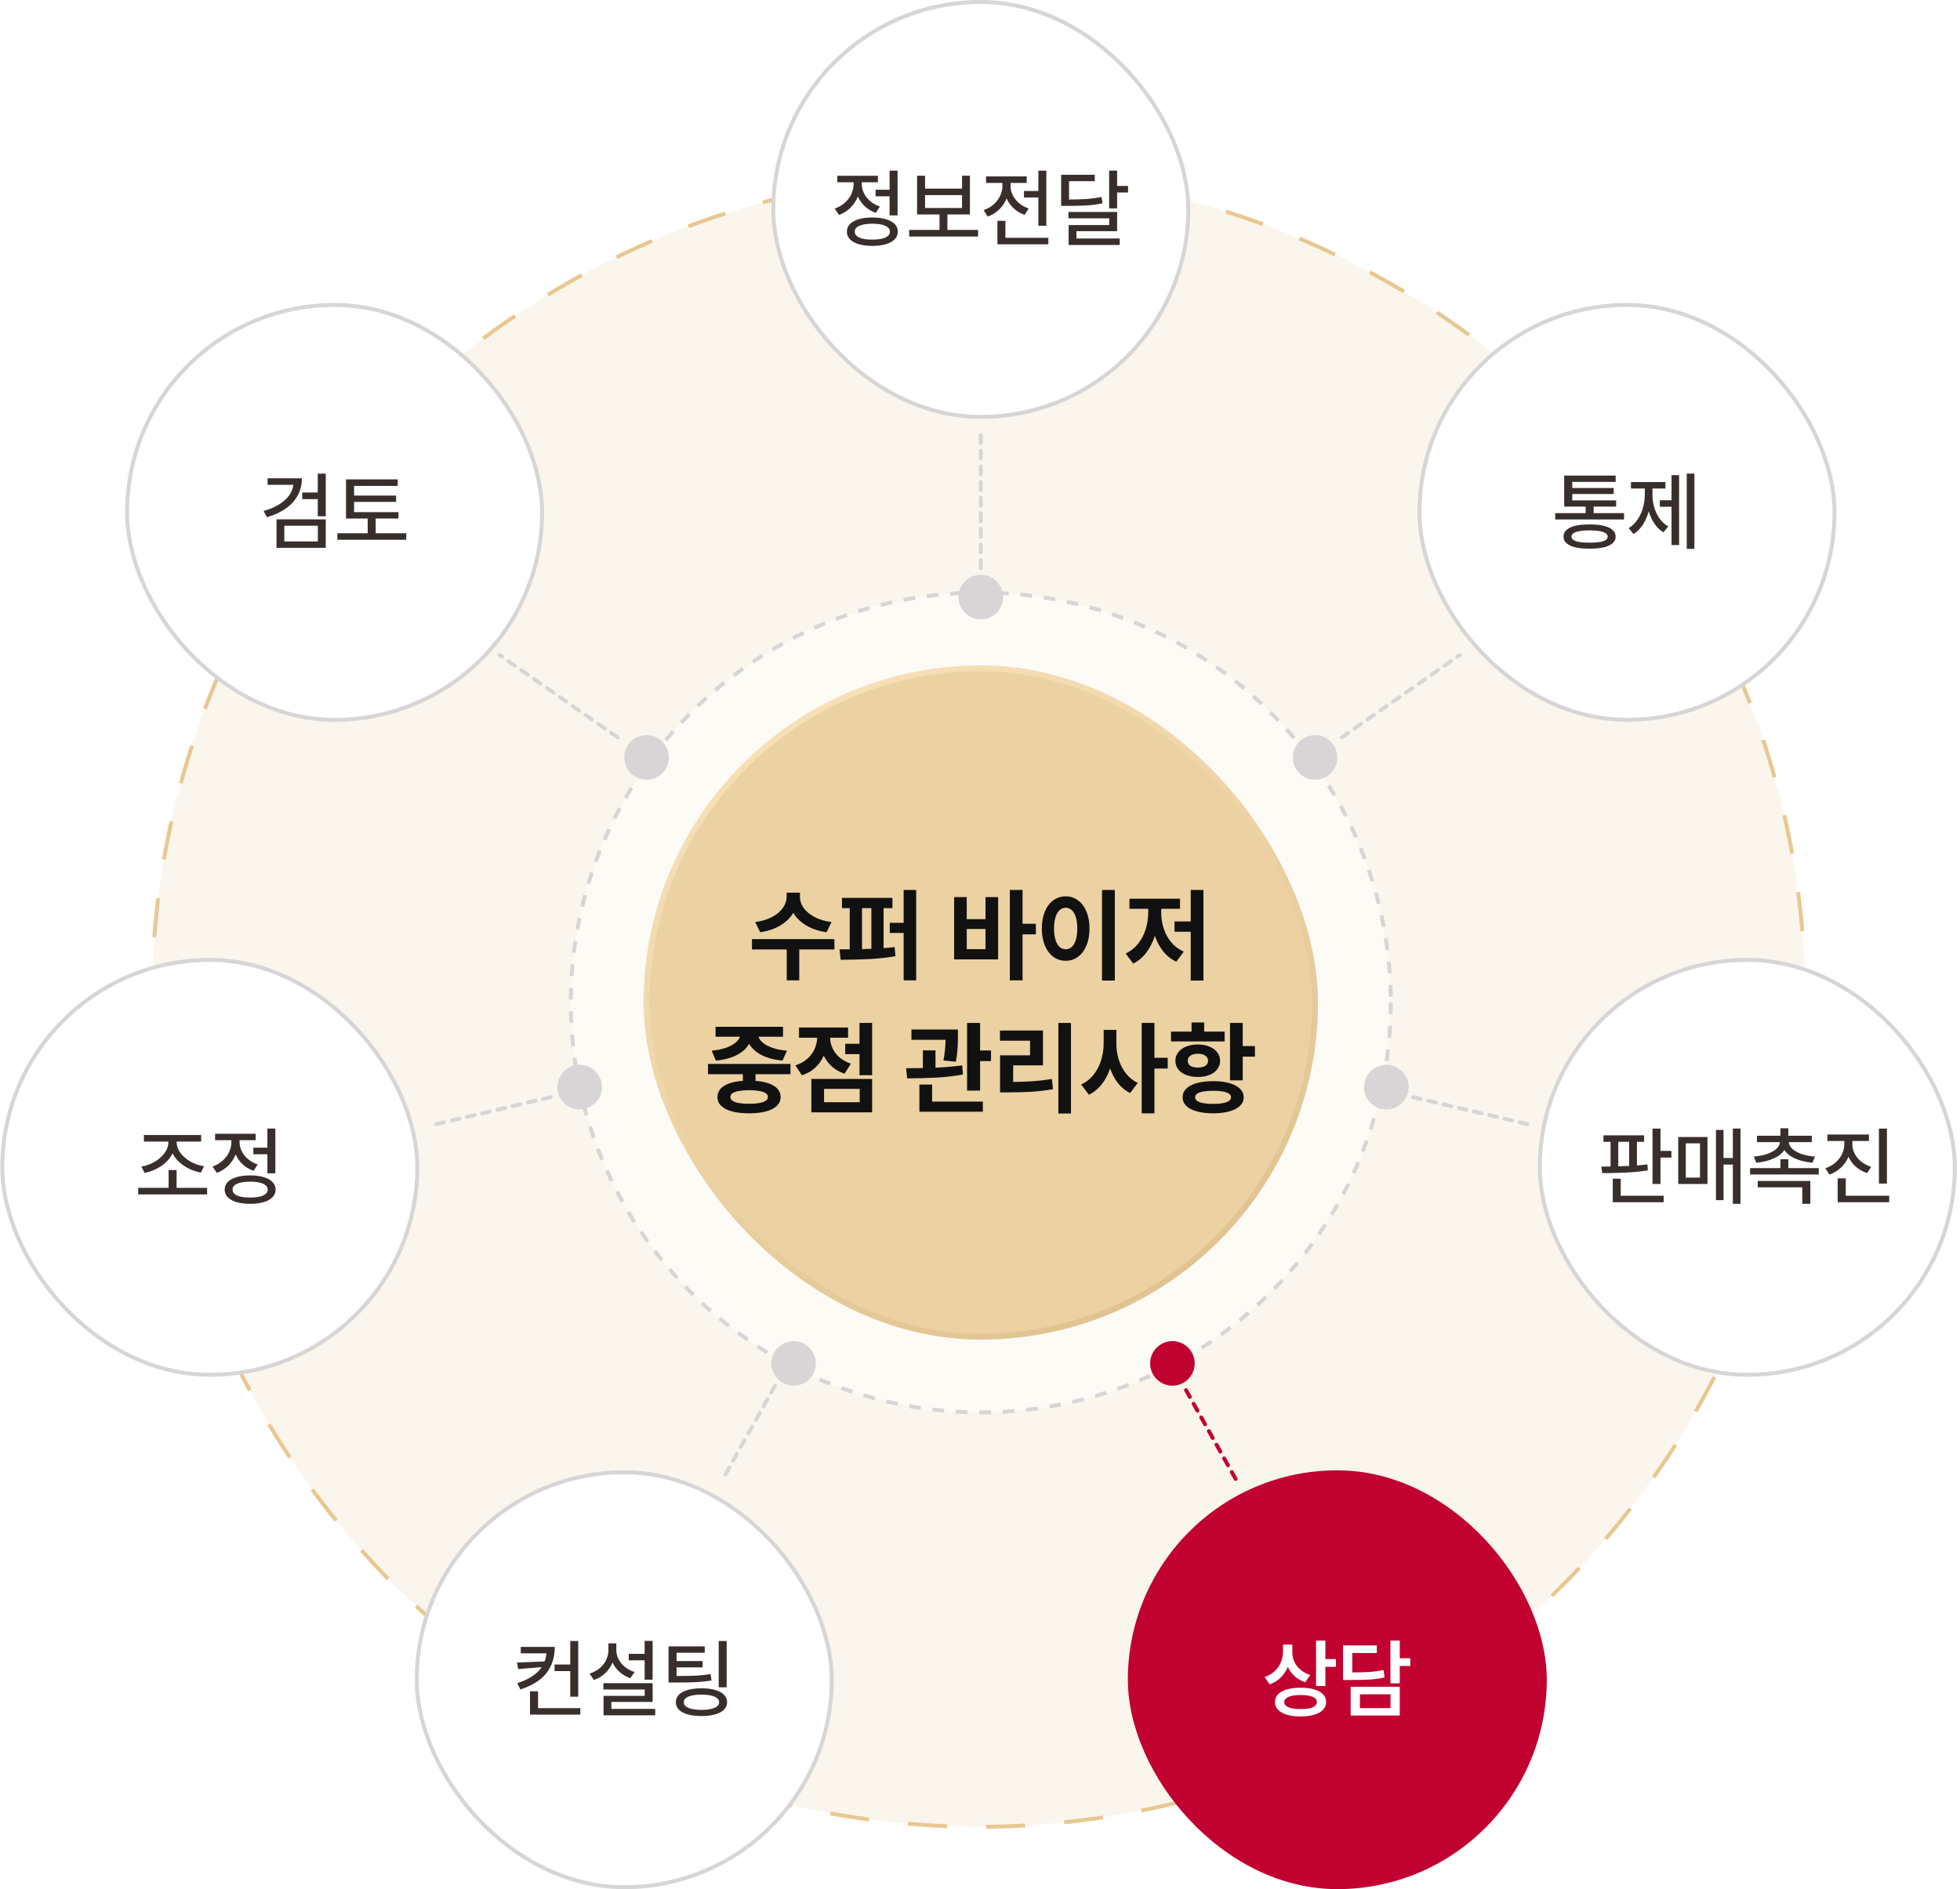 <svg width="501" height="483" viewBox="0 0 501 483" fill="none" xmlns="http://www.w3.org/2000/svg">
<ellipse cx="250.131" cy="255.739" rx="211.312" ry="211.313" fill="#F7EEDD" fill-opacity="0.5" stroke="#E8C891" stroke-linejoin="round" stroke-dasharray="10 10"/>
<ellipse cx="250.701" cy="256.309" rx="104.802" ry="104.802" fill="white" fill-opacity="0.5" stroke="#D7D5D5" stroke-dasharray="3 3"/>
<rect x="165.265" y="170.872" width="170.873" height="170.873" rx="85.436" fill="#ECD1A3"/>
<rect x="165.265" y="170.872" width="170.873" height="170.873" rx="85.436" stroke="url(#paint0_linear_384_1502)" stroke-width="1.5"/>
<g filter="url(#filter0_d_384_1502)">
<path d="M204.477 229.342C204.469 230.281 204.778 231.204 205.404 232.109C206.039 233.007 206.966 233.785 208.185 234.445C209.403 235.097 210.859 235.529 212.552 235.74L211.282 238.355C209.302 238.068 207.579 237.492 206.115 236.629C204.659 235.757 203.546 234.682 202.776 233.404C201.998 234.682 200.88 235.757 199.425 236.629C197.977 237.492 196.276 238.068 194.321 238.355L193.026 235.74C194.702 235.529 196.145 235.097 197.355 234.445C198.574 233.785 199.497 233.007 200.123 232.109C200.749 231.204 201.067 230.281 201.075 229.342V228.225H204.477V229.342ZM192.214 240.107H213.288V242.748H204.3V250.645H201.101V242.748H192.214V240.107ZM228.116 232.186H225.856V242.405C226.821 242.338 227.761 242.249 228.675 242.139L228.878 244.475C226.796 244.839 224.608 245.08 222.314 245.198C220.029 245.317 217.554 245.38 214.888 245.389L214.583 242.723L217.198 242.71V232.186H215.218V229.57H228.116V232.186ZM220.347 242.659C221.142 242.642 221.938 242.617 222.733 242.583V232.186H220.347V242.659ZM227.431 235.943H230.985V227.539H234.185V250.645H230.985V238.533H227.431V235.943ZM261.378 236.172H264.78V238.889H261.378V250.645H258.128V227.539H261.378V236.172ZM243.884 229.367H247.108V235.004H251.907V229.367H255.132V245.287H243.884V229.367ZM251.907 242.672V237.518H247.108V242.672H251.907ZM284.966 250.695H281.69V227.539H284.966V250.695ZM266.304 237.391C266.304 235.74 266.562 234.293 267.078 233.049C267.603 231.805 268.326 230.848 269.249 230.18C270.18 229.503 271.238 229.164 272.423 229.164C273.582 229.164 274.619 229.503 275.533 230.18C276.456 230.848 277.179 231.805 277.704 233.049C278.229 234.293 278.491 235.74 278.491 237.391C278.491 239.049 278.229 240.505 277.704 241.758C277.179 243.002 276.456 243.963 275.533 244.64C274.619 245.308 273.582 245.643 272.423 245.643C271.238 245.643 270.18 245.308 269.249 244.64C268.326 243.963 267.603 243.002 267.078 241.758C266.562 240.505 266.304 239.049 266.304 237.391ZM269.427 237.391C269.427 238.516 269.549 239.481 269.795 240.285C270.04 241.081 270.387 241.686 270.836 242.101C271.293 242.507 271.822 242.706 272.423 242.697C273.007 242.706 273.519 242.507 273.959 242.101C274.407 241.686 274.754 241.081 275 240.285C275.245 239.481 275.368 238.516 275.368 237.391C275.368 236.265 275.245 235.304 275 234.509C274.754 233.713 274.407 233.112 273.959 232.706C273.519 232.291 273.007 232.084 272.423 232.084C271.822 232.084 271.293 232.291 270.836 232.706C270.387 233.112 270.04 233.713 269.795 234.509C269.549 235.304 269.427 236.265 269.427 237.391ZM307.614 250.695H304.364V238.229H300.226V235.588H304.364V227.539H307.614V250.695ZM287.733 243.789C288.977 243.214 290.031 242.384 290.894 241.301C291.766 240.209 292.418 238.973 292.85 237.594C293.281 236.214 293.497 234.792 293.497 233.328V232.363H288.698V229.773H301.622V232.363H296.823V233.328C296.815 234.725 297.026 236.083 297.458 237.403C297.89 238.715 298.537 239.892 299.4 240.933C300.272 241.974 301.334 242.765 302.587 243.307L300.683 245.871C299.379 245.27 298.266 244.398 297.344 243.256C296.43 242.113 295.714 240.78 295.198 239.257C294.682 240.882 293.954 242.312 293.015 243.548C292.084 244.775 290.966 245.71 289.663 246.354L287.733 243.789ZM202.053 274.641H193.115V276.354C195.138 276.498 196.712 276.926 197.838 277.637C198.963 278.348 199.531 279.296 199.539 280.48C199.531 281.361 199.205 282.114 198.561 282.74C197.918 283.367 196.991 283.84 195.781 284.162C194.579 284.484 193.149 284.645 191.49 284.645C189.806 284.645 188.354 284.484 187.136 284.162C185.925 283.84 184.999 283.367 184.355 282.74C183.712 282.122 183.391 281.369 183.391 280.48C183.391 279.287 183.958 278.335 185.092 277.624C186.226 276.913 187.825 276.486 189.891 276.342V274.641H180.978V272.025H202.053V274.641ZM181.918 268.623C183.289 268.505 184.482 268.268 185.498 267.912C186.514 267.557 187.322 267.133 187.923 266.643C188.532 266.152 188.938 265.627 189.142 265.068H182.908V262.529H200.148V265.068H193.864C194.059 265.627 194.457 266.156 195.058 266.655C195.667 267.146 196.484 267.569 197.508 267.925C198.54 268.272 199.759 268.505 201.164 268.623L200.021 271.162C197.88 270.959 196.082 270.481 194.626 269.728C193.17 268.966 192.125 268.009 191.49 266.858C190.864 268.009 189.823 268.966 188.367 269.728C186.911 270.489 185.117 270.967 182.984 271.162L181.918 268.623ZM186.691 280.48C186.683 281.039 187.081 281.466 187.885 281.763C188.697 282.059 189.899 282.207 191.49 282.207C193.056 282.207 194.245 282.059 195.058 281.763C195.87 281.466 196.281 281.039 196.289 280.48C196.281 279.338 194.681 278.754 191.49 278.729C189.882 278.745 188.676 278.898 187.872 279.186C187.076 279.465 186.683 279.896 186.691 280.48ZM222.924 274.895H219.699V269.512H216.043V266.871H219.699V261.539H222.924V274.895ZM203.322 272.381C204.524 271.992 205.535 271.433 206.356 270.705C207.177 269.977 207.795 269.152 208.21 268.229C208.625 267.299 208.849 266.329 208.883 265.322H204.236V262.707H216.779V265.322H212.184C212.2 266.236 212.404 267.125 212.793 267.988C213.182 268.852 213.77 269.63 214.558 270.324C215.353 271.018 216.331 271.56 217.49 271.949L215.891 274.514C214.646 274.107 213.576 273.507 212.679 272.711C211.782 271.915 211.075 270.98 210.559 269.905C210.034 271.099 209.302 272.127 208.362 272.99C207.423 273.854 206.293 274.497 204.973 274.92L203.322 272.381ZM207.385 275.859H222.924V284.391H207.385V275.859ZM219.75 281.801V278.398H210.635V281.801H219.75ZM244.861 264.662C244.861 265.847 244.832 266.96 244.772 268.001C244.713 269.034 244.565 270.18 244.328 271.441L241.154 271.137C241.484 269.393 241.666 267.633 241.7 265.855H232.978V263.215H244.861V264.662ZM231.607 273.117C233.444 273.117 234.874 273.104 235.898 273.079V268.547H239.123V272.978C241.747 272.859 244.023 272.66 245.953 272.381L246.131 274.717C243.99 275.115 241.751 275.377 239.415 275.504C237.079 275.631 234.57 275.699 231.887 275.707L231.607 273.117ZM235.01 277.281H238.26V281.648H251.234V284.238H235.01V277.281ZM247.197 261.539H250.523V268.572H253.316V271.289H250.523V278.83H247.197V261.539ZM273.756 284.695H270.531V261.539H273.756V284.695ZM255.602 263.469H266.596V272.381H258.978V276.621C260.84 276.604 262.55 276.541 264.107 276.431C265.665 276.321 267.256 276.13 268.881 275.859L269.16 278.475C267.383 278.788 265.61 279.004 263.841 279.122C262.072 279.232 260.028 279.287 257.709 279.287H255.627V269.816H263.295V266.084H255.602V263.469ZM285.359 266.77C285.351 268.183 285.55 269.554 285.956 270.883C286.362 272.203 286.976 273.388 287.797 274.438C288.618 275.487 289.625 276.299 290.818 276.875L288.863 279.465C287.661 278.864 286.633 278.026 285.778 276.951C284.923 275.868 284.251 274.607 283.76 273.168C283.235 274.717 282.52 276.071 281.614 277.23C280.709 278.382 279.621 279.27 278.352 279.896L276.346 277.281C277.607 276.706 278.669 275.872 279.532 274.78C280.395 273.68 281.039 272.44 281.462 271.061C281.893 269.673 282.109 268.242 282.109 266.77V263.316H285.359V266.77ZM291.834 261.539H295.084V270.451H298.486V273.193H295.084V284.645H291.834V261.539ZM317.656 267.455H320.779V270.146H317.656V276.215H314.406V261.539H317.656V267.455ZM299.324 263.748H304.58V261.412H307.805V263.748H313.035V266.262H299.324V263.748ZM300.441 271.213C300.441 270.4 300.683 269.681 301.165 269.055C301.647 268.42 302.32 267.929 303.184 267.582C304.055 267.227 305.054 267.049 306.18 267.049C307.288 267.049 308.274 267.227 309.138 267.582C310.001 267.929 310.67 268.42 311.143 269.055C311.626 269.681 311.867 270.4 311.867 271.213C311.867 272.034 311.626 272.757 311.143 273.384C310.67 274.01 310.001 274.497 309.138 274.844C308.274 275.182 307.288 275.352 306.18 275.352C305.062 275.352 304.068 275.182 303.196 274.844C302.324 274.497 301.647 274.01 301.165 273.384C300.683 272.757 300.441 272.034 300.441 271.213ZM302.295 280.557C302.286 279.693 302.595 278.953 303.222 278.335C303.848 277.717 304.749 277.243 305.926 276.913C307.102 276.583 308.499 276.418 310.115 276.418C311.698 276.418 313.073 276.583 314.241 276.913C315.409 277.243 316.31 277.721 316.945 278.348C317.588 278.965 317.91 279.702 317.91 280.557C317.91 281.395 317.588 282.122 316.945 282.74C316.31 283.358 315.405 283.828 314.228 284.149C313.06 284.479 311.689 284.645 310.115 284.645C308.507 284.645 307.111 284.479 305.926 284.149C304.749 283.828 303.848 283.358 303.222 282.74C302.595 282.122 302.286 281.395 302.295 280.557ZM303.615 271.213C303.607 271.771 303.831 272.203 304.288 272.508C304.754 272.804 305.384 272.948 306.18 272.939C306.975 272.948 307.61 272.804 308.084 272.508C308.558 272.203 308.795 271.771 308.795 271.213C308.795 270.646 308.558 270.206 308.084 269.893C307.61 269.579 306.975 269.419 306.18 269.41C305.393 269.419 304.766 269.579 304.301 269.893C303.835 270.206 303.607 270.646 303.615 271.213ZM305.494 280.557C305.486 281.098 305.875 281.513 306.662 281.801C307.449 282.089 308.6 282.232 310.115 282.232C311.588 282.232 312.713 282.089 313.492 281.801C314.271 281.513 314.66 281.098 314.66 280.557C314.66 279.99 314.275 279.571 313.505 279.3C312.743 279.029 311.613 278.889 310.115 278.881C308.575 278.889 307.415 279.029 306.637 279.3C305.866 279.571 305.486 279.99 305.494 280.557Z" fill="#111111"/>
</g>
<rect x="32.484" y="77.962" width="106.08" height="106.08" rx="53.04" fill="white"/>
<rect x="32.484" y="77.962" width="106.08" height="106.08" rx="53.04" stroke="#D7D5D5"/>
<path d="M77.167 122.281C77.167 123.893 76.812 125.354 76.103 126.664C75.394 127.967 74.37 129.088 73.031 130.026C71.699 130.965 70.098 131.699 68.229 132.229L67.391 130.639C68.867 130.223 70.149 129.686 71.237 129.027C72.333 128.368 73.199 127.613 73.837 126.761C74.474 125.901 74.857 124.967 74.986 123.957H68.401V122.281H77.167ZM70.678 132.787H83.268V140.07H70.678V132.787ZM81.249 138.438V134.42H72.677V138.438H81.249ZM77.253 125.912H81.227V121.1H83.268V131.992H81.227V127.609H77.253V125.912ZM101.852 132.572H96.03V136.332H103.85V138.008H86.233V136.332H93.989V132.572H88.446V122.561H101.659V124.236H90.509V126.707H101.251V128.318H90.509V130.939H101.852V132.572Z" fill="#382F2D"/>
<rect x="0.588" y="245.417" width="106.08" height="106.08" rx="53.04" fill="white"/>
<rect x="0.588" y="245.417" width="106.08" height="106.08" rx="53.04" stroke="#D7D5D5"/>
<path d="M52.941 305.377H35.323V303.701H43.101V299.146H45.142V303.701H52.941V305.377ZM36.14 298.266C37.328 298.065 38.453 297.657 39.513 297.041C40.573 296.425 41.425 295.677 42.069 294.796C42.714 293.908 43.036 292.988 43.036 292.035V291.863H36.784V290.188H51.415V291.863H45.163V292.035C45.163 292.988 45.485 293.901 46.13 294.774C46.782 295.648 47.645 296.389 48.719 296.998C49.8 297.6 50.95 297.993 52.167 298.18L51.351 299.791C50.305 299.598 49.306 299.275 48.354 298.824C47.408 298.366 46.567 297.8 45.829 297.127C45.092 296.454 44.519 295.702 44.11 294.871C43.709 295.709 43.144 296.472 42.413 297.159C41.683 297.84 40.848 298.412 39.91 298.878C38.979 299.343 38.002 299.676 36.978 299.877L36.14 298.266ZM70.386 299.984H68.345V295.107H64.757V293.432H68.345V288.533H70.386V299.984ZM54.337 298.244C55.311 297.9 56.163 297.406 56.894 296.762C57.624 296.11 58.183 295.369 58.569 294.538C58.963 293.7 59.157 292.837 59.15 291.949V291.52H54.981V289.865H65.359V291.52H61.233V291.928C61.226 292.744 61.409 293.535 61.781 294.302C62.154 295.068 62.691 295.752 63.393 296.354C64.094 296.948 64.922 297.406 65.874 297.729L64.821 299.34C63.761 298.975 62.838 298.43 62.05 297.707C61.269 296.977 60.664 296.124 60.234 295.15C59.812 296.239 59.185 297.195 58.355 298.019C57.524 298.842 56.543 299.462 55.411 299.877L54.337 298.244ZM57.431 304.152C57.431 303.393 57.688 302.745 58.204 302.208C58.727 301.664 59.475 301.248 60.449 300.962C61.43 300.668 62.594 300.521 63.941 300.521C65.28 300.521 66.436 300.668 67.41 300.962C68.384 301.248 69.132 301.664 69.655 302.208C70.185 302.745 70.45 303.393 70.45 304.152C70.45 304.911 70.185 305.56 69.655 306.097C69.132 306.641 68.384 307.056 67.41 307.343C66.436 307.636 65.28 307.783 63.941 307.783C62.594 307.783 61.43 307.636 60.449 307.343C59.475 307.056 58.727 306.641 58.204 306.097C57.688 305.56 57.431 304.911 57.431 304.152ZM59.45 304.152C59.443 304.804 59.833 305.309 60.621 305.667C61.416 306.018 62.523 306.186 63.941 306.172C65.344 306.186 66.44 306.018 67.228 305.667C68.022 305.309 68.424 304.804 68.431 304.152C68.424 303.508 68.03 303.007 67.249 302.648C66.476 302.29 65.394 302.111 64.005 302.111C62.558 302.111 61.434 302.287 60.632 302.638C59.837 302.989 59.443 303.493 59.45 304.152Z" fill="#382F2D"/>
<rect x="106.529" y="376.42" width="106.08" height="106.08" rx="53.04" fill="white"/>
<rect x="106.529" y="376.42" width="106.08" height="106.08" rx="53.04" stroke="#D7D5D5"/>
<path d="M141.812 421.062C141.805 423.697 141.103 425.917 139.707 427.722C138.317 429.526 136.09 430.937 133.025 431.954L132.209 430.343C135.209 429.369 137.293 428.001 138.461 426.239L132.466 426.733L132.144 425.079L139.213 424.778C139.449 424.119 139.599 423.432 139.664 422.716H133.111V421.062H141.812ZM135.474 432.405H137.537V436.724H148.343V438.378H135.474V432.405ZM141.748 425.573H145.765V419.558H147.806V433.802H145.765V427.249H141.748V425.573ZM166.82 429.44H164.779V424.499H160.718V422.845H164.779V419.536H166.82V429.44ZM150.707 427.894C151.695 427.578 152.551 427.12 153.274 426.519C153.997 425.91 154.552 425.204 154.939 424.402C155.326 423.593 155.519 422.737 155.519 421.835V420.159H157.539V421.835C157.539 422.651 157.725 423.436 158.097 424.188C158.477 424.932 159.018 425.595 159.719 426.175C160.421 426.748 161.248 427.185 162.201 427.485L161.127 429.075C160.081 428.71 159.164 428.18 158.377 427.485C157.596 426.791 156.991 425.981 156.561 425.058C156.139 426.11 155.519 427.023 154.703 427.797C153.894 428.563 152.927 429.14 151.802 429.526L150.707 427.894ZM154.23 430.343H166.82V435.134H156.271V436.917H167.486V438.55H154.273V433.587H164.8V431.954H154.23V430.343ZM180.14 422.565H172.943V424.692H179.603V426.304H172.943V428.495H174.114C175.79 428.495 177.186 428.463 178.303 428.398C179.421 428.327 180.534 428.194 181.644 428.001L181.859 429.655C180.606 429.863 179.345 430.003 178.078 430.074C176.817 430.139 175.181 430.171 173.169 430.171H172.47H170.881V420.933H180.14V422.565ZM172.75 435.198C172.75 434.453 173.011 433.816 173.534 433.286C174.057 432.756 174.809 432.352 175.79 432.072C176.771 431.793 177.942 431.653 179.302 431.653C180.642 431.653 181.802 431.793 182.783 432.072C183.771 432.352 184.53 432.76 185.06 433.297C185.59 433.827 185.855 434.461 185.855 435.198C185.855 435.943 185.59 436.58 185.06 437.11C184.53 437.647 183.771 438.052 182.783 438.324C181.802 438.604 180.642 438.743 179.302 438.743C177.942 438.743 176.771 438.604 175.79 438.324C174.809 438.052 174.057 437.651 173.534 437.121C173.011 436.591 172.75 435.95 172.75 435.198ZM174.791 435.198C174.784 435.821 175.174 436.305 175.962 436.648C176.749 436.992 177.863 437.168 179.302 437.175C180.72 437.168 181.827 436.992 182.622 436.648C183.424 436.305 183.821 435.821 183.814 435.198C183.814 434.797 183.635 434.453 183.277 434.167C182.926 433.873 182.414 433.651 181.741 433.501C181.075 433.343 180.284 433.265 179.367 433.265C177.906 433.265 176.774 433.433 175.972 433.77C175.177 434.106 174.784 434.582 174.791 435.198ZM183.707 419.558H185.748V431.396H183.707V419.558Z" fill="#382F2D"/>
<rect x="288.293" y="375.92" width="107.08" height="107.08" rx="53.54" fill="#C10230"/>
<path d="M330.339 422.544C330.339 423.368 330.515 424.155 330.865 424.907C331.216 425.659 331.736 426.325 332.423 426.905C333.111 427.485 333.941 427.929 334.915 428.237L333.626 430.106C332.595 429.756 331.703 429.243 330.951 428.57C330.207 427.897 329.616 427.099 329.179 426.175C328.749 427.228 328.14 428.141 327.353 428.914C326.572 429.68 325.634 430.257 324.538 430.644L323.249 428.774C324.266 428.424 325.126 427.922 325.827 427.271C326.529 426.612 327.056 425.86 327.406 425.015C327.765 424.162 327.947 423.267 327.954 422.329V420.481H330.339V422.544ZM325.892 435.155C325.892 434.396 326.157 433.741 326.687 433.189C327.217 432.638 327.976 432.219 328.964 431.933C329.952 431.646 331.12 431.503 332.466 431.503C333.798 431.503 334.951 431.646 335.925 431.933C336.906 432.219 337.658 432.638 338.181 433.189C338.711 433.741 338.976 434.396 338.976 435.155C338.976 435.929 338.711 436.591 338.181 437.143C337.658 437.701 336.91 438.124 335.936 438.41C334.962 438.704 333.805 438.851 332.466 438.851C331.12 438.851 329.952 438.704 328.964 438.41C327.976 438.124 327.217 437.701 326.687 437.143C326.157 436.591 325.892 435.929 325.892 435.155ZM328.277 435.155C328.277 435.75 328.638 436.201 329.362 436.509C330.085 436.81 331.12 436.96 332.466 436.96C333.805 436.96 334.829 436.81 335.538 436.509C336.254 436.201 336.612 435.75 336.612 435.155C336.612 434.582 336.251 434.142 335.528 433.834C334.811 433.526 333.791 433.372 332.466 433.372C331.134 433.372 330.103 433.53 329.372 433.845C328.642 434.153 328.277 434.59 328.277 435.155ZM336.398 419.45H338.782V424.177H341.489V426.153H338.782V431.073H336.398V419.45ZM357.796 423.962H360.503V425.938H357.796V430.386H355.411V419.45H357.796V423.962ZM343.294 420.696H351.931V422.63H345.657V427.593C347.527 427.586 349.041 427.543 350.201 427.464C351.369 427.378 352.518 427.22 353.65 426.991L353.907 428.882C352.697 429.147 351.455 429.322 350.18 429.408C348.912 429.487 347.14 429.526 344.862 429.526H343.294V420.696ZM345.249 431.267H357.796V438.614H345.249V431.267ZM355.433 436.724V433.179H347.612V436.724H355.433Z" fill="white"/>
<rect x="393.595" y="245.417" width="106.08" height="106.08" rx="53.04" fill="white"/>
<rect x="393.595" y="245.417" width="106.08" height="106.08" rx="53.04" stroke="#D7D5D5"/>
<path d="M420.252 291.928H418.426V297.965C419.35 297.9 420.238 297.814 421.09 297.707L421.219 299.232C419.486 299.505 417.642 299.691 415.687 299.791C413.739 299.884 411.694 299.934 409.553 299.941L409.317 298.266C409.789 298.266 410.577 298.258 411.68 298.244V291.928H409.854V290.273H420.252V291.928ZM412.239 301.359H414.28V305.721H425.258V307.375H412.239V301.359ZM413.657 298.201C414.903 298.158 415.827 298.122 416.428 298.094V291.928H413.657V298.201ZM422.401 288.555H424.442V294.248H427.235V295.967H424.442V302.713H422.401V288.555ZM444.895 307.783H442.94V297.75H440.555V306.838H438.621V288.898H440.555V296.074H442.94V288.533H444.895V307.783ZM428.975 290.703H436.452V302.713H428.975V290.703ZM434.539 301.08V292.314H430.909V301.08H434.539ZM464.897 300.285H447.344V298.652H455.1V296.375H457.12V298.652H464.897V300.285ZM448.289 295.709C449.564 295.602 450.696 295.38 451.684 295.043C452.672 294.699 453.453 294.27 454.026 293.754C454.599 293.231 454.917 292.651 454.982 292.014H449.106V290.381H455.1V288.469H457.12V290.381H463.135V292.014H457.238C457.295 292.651 457.606 293.231 458.172 293.754C458.745 294.27 459.526 294.699 460.514 295.043C461.502 295.38 462.641 295.602 463.93 295.709L463.286 297.277C461.595 297.12 460.12 296.762 458.86 296.203C457.606 295.645 456.69 294.918 456.11 294.022C455.523 294.918 454.599 295.645 453.338 296.203C452.085 296.762 450.617 297.12 448.934 297.277L448.289 295.709ZM449.299 301.939H462.748V307.783H460.686V303.572H449.299V301.939ZM473.491 292.551C473.491 293.382 473.684 294.18 474.071 294.946C474.465 295.713 475.023 296.393 475.746 296.987C476.477 297.575 477.329 298.022 478.303 298.33L477.25 299.92C476.155 299.562 475.199 299.021 474.382 298.298C473.566 297.575 472.936 296.726 472.492 295.752C472.055 296.812 471.417 297.736 470.579 298.523C469.742 299.311 468.757 299.906 467.625 300.307L466.573 298.695C467.554 298.359 468.41 297.879 469.14 297.256C469.87 296.626 470.433 295.902 470.827 295.086C471.228 294.27 471.428 293.424 471.428 292.551V291.713H467.11V290.059H477.723V291.713H473.491V292.551ZM469.731 301.273H471.793V305.721H482.901V307.375H469.731V301.273ZM480.28 288.555H482.321V302.605H480.28V288.555Z" fill="#382F2D"/>
<rect x="197.661" y="0.5" width="106.08" height="106.08" rx="53.04" fill="white"/>
<rect x="197.661" y="0.5" width="106.08" height="106.08" rx="53.04" stroke="#D7D5D5"/>
<path d="M229.432 55.067H227.391V50.19H223.803V48.515H227.391V43.616H229.432V55.067ZM213.383 53.327C214.357 52.983 215.209 52.489 215.939 51.845C216.67 51.193 217.228 50.452 217.615 49.621C218.009 48.783 218.202 47.92 218.195 47.032V46.602H214.027V44.948H224.404V46.602H220.279V47.011C220.272 47.827 220.455 48.618 220.827 49.385C221.199 50.151 221.737 50.835 222.438 51.437C223.14 52.031 223.967 52.489 224.92 52.812L223.867 54.423C222.807 54.058 221.883 53.513 221.096 52.79C220.315 52.06 219.71 51.207 219.28 50.233C218.858 51.322 218.231 52.278 217.4 53.102C216.57 53.925 215.588 54.545 214.457 54.96L213.383 53.327ZM216.476 59.235C216.476 58.476 216.734 57.828 217.25 57.291C217.773 56.747 218.521 56.331 219.495 56.045C220.476 55.751 221.64 55.605 222.986 55.605C224.325 55.605 225.482 55.751 226.456 56.045C227.43 56.331 228.178 56.747 228.701 57.291C229.231 57.828 229.496 58.476 229.496 59.235C229.496 59.995 229.231 60.643 228.701 61.18C228.178 61.724 227.43 62.139 226.456 62.426C225.482 62.719 224.325 62.866 222.986 62.866C221.64 62.866 220.476 62.719 219.495 62.426C218.521 62.139 217.773 61.724 217.25 61.18C216.734 60.643 216.476 59.995 216.476 59.235ZM218.496 59.235C218.489 59.887 218.879 60.392 219.667 60.75C220.462 61.101 221.568 61.269 222.986 61.255C224.39 61.269 225.486 61.101 226.273 60.75C227.068 60.392 227.469 59.887 227.476 59.235C227.469 58.591 227.075 58.09 226.295 57.731C225.521 57.373 224.44 57.194 223.051 57.194C221.604 57.194 220.48 57.37 219.678 57.721C218.883 58.072 218.489 58.577 218.496 59.235ZM250.014 60.481H232.396V58.784H240.152V54.831H234.416V44.927H236.457V48.235H245.91V44.927H247.93V54.831H242.172V58.784H250.014V60.481ZM245.91 53.177V49.89H236.457V53.177H245.91ZM267.459 57.731H265.418V50.491H261.744V48.837H265.418V43.638H267.459V57.731ZM251.432 53.714C252.398 53.384 253.243 52.905 253.967 52.274C254.697 51.637 255.256 50.907 255.642 50.083C256.029 49.259 256.223 48.407 256.223 47.526V46.774H252.055V45.099H262.432V46.774H258.307V47.526C258.299 48.328 258.482 49.113 258.854 49.879C259.234 50.645 259.775 51.329 260.476 51.931C261.178 52.532 262.002 52.991 262.947 53.306L261.894 54.938C260.835 54.566 259.911 54.015 259.123 53.284C258.335 52.554 257.726 51.702 257.297 50.727C256.874 51.802 256.248 52.743 255.417 53.553C254.593 54.362 253.616 54.967 252.484 55.368L251.432 53.714ZM254.955 56.464H256.996V60.804H267.974V62.458H254.955V56.464ZM279.834 46.323H273.26V51.007C275.129 51.007 276.676 50.96 277.9 50.867C279.132 50.774 280.357 50.606 281.574 50.362L281.81 51.974C280.55 52.246 279.268 52.425 277.965 52.511C276.661 52.597 274.928 52.64 272.766 52.64H271.24V44.69H279.834V46.323ZM273.109 54.187H285.549V59.106H275.15V60.976H286.215V62.63H273.152V57.538H283.529V55.819H273.109V54.187ZM283.508 43.616H285.549V47.548H288.342V49.224H285.549V53.284H283.508V43.616Z" fill="#382F2D"/>
<rect x="362.838" y="77.962" width="106.08" height="106.08" rx="53.04" fill="white"/>
<rect x="362.838" y="77.962" width="106.08" height="106.08" rx="53.04" stroke="#D7D5D5"/>
<path d="M415.126 132.809H397.53V131.197H405.308V129.521H399.829V121.594H412.978V123.205H401.892V124.773H412.483V126.299H401.892V127.932H413.106V129.521H407.349V131.197H415.126V132.809ZM399.657 137.191C399.657 136.182 400.234 135.408 401.387 134.871C402.54 134.334 404.19 134.069 406.339 134.076C407.743 134.076 408.938 134.194 409.927 134.431C410.922 134.667 411.678 135.021 412.193 135.494C412.716 135.96 412.978 136.525 412.978 137.191C412.97 138.201 412.39 138.971 411.237 139.501C410.091 140.031 408.459 140.292 406.339 140.285C404.183 140.292 402.529 140.031 401.376 139.501C400.23 138.971 399.657 138.201 399.657 137.191ZM401.698 137.191C401.691 137.714 402.081 138.108 402.869 138.373C403.657 138.631 404.813 138.753 406.339 138.738C407.843 138.753 408.985 138.631 409.766 138.373C410.546 138.108 410.937 137.714 410.937 137.191C410.937 136.669 410.546 136.275 409.766 136.01C408.985 135.738 407.843 135.602 406.339 135.602C404.821 135.602 403.664 135.738 402.869 136.01C402.081 136.275 401.691 136.669 401.698 137.191ZM433.108 140.328H431.153V121.078H433.108V140.328ZM416.308 135.021C417.188 134.492 417.937 133.775 418.553 132.873C419.176 131.971 419.641 130.968 419.949 129.865C420.264 128.755 420.425 127.617 420.433 126.449V124.902H416.888V123.248H425.696V124.902H422.388V126.449C422.388 127.566 422.538 128.651 422.839 129.704C423.147 130.757 423.602 131.709 424.203 132.562C424.812 133.414 425.553 134.09 426.427 134.592L425.202 136.096C424.307 135.566 423.541 134.835 422.903 133.904C422.273 132.973 421.783 131.91 421.432 130.714C421.081 132.01 420.576 133.163 419.917 134.173C419.258 135.183 418.47 135.974 417.554 136.547L416.308 135.021ZM424.278 127.889H427.265V121.486H429.198V139.361H427.265V129.564H424.278V127.889Z" fill="#382F2D"/>
<ellipse cx="336.137" cy="193.656" rx="5.696" ry="5.696" fill="#D7D5D5"/>
<ellipse cx="250.701" cy="152.646" rx="5.696" ry="5.696" fill="#D7D5D5"/>
<ellipse cx="299.685" cy="348.58" rx="5.696" ry="5.696" fill="#C10230"/>
<ellipse cx="202.857" cy="348.58" rx="5.696" ry="5.696" fill="#D7D5D5"/>
<ellipse cx="148.178" cy="277.953" rx="5.696" ry="5.696" fill="#D7D5D5"/>
<ellipse cx="354.364" cy="277.953" rx="5.696" ry="5.696" fill="#D7D5D5"/>
<ellipse cx="165.265" cy="193.656" rx="5.696" ry="5.696" fill="#D7D5D5"/>
<path d="M342.972 188.529L373.16 167.455" stroke="#D7D5D5" stroke-linecap="round" stroke-linejoin="round" stroke-dasharray="2 2"/>
<path d="M157.86 188.529L127.673 167.455" stroke="#D7D5D5" stroke-linecap="round" stroke-linejoin="round" stroke-dasharray="2 2"/>
<path d="M250.701 145.242V109.358" stroke="#D7D5D5" stroke-linecap="round" stroke-linejoin="round" stroke-dasharray="2 2"/>
<path d="M361.199 280.509L391.387 287.635" stroke="#D7D5D5" stroke-linecap="round" stroke-linejoin="round" stroke-dasharray="2 2"/>
<path d="M140.774 280.509L110.586 287.635" stroke="#D7D5D5" stroke-linecap="round" stroke-linejoin="round" stroke-dasharray="2 2"/>
<path d="M303.158 355.415L316.202 378.767" stroke="#C10230" stroke-linecap="round" stroke-linejoin="round" stroke-dasharray="2 2"/>
<path d="M198.109 354.275L185.064 377.628" stroke="#D7D5D5" stroke-linecap="round" stroke-linejoin="round" stroke-dasharray="2 2"/>
<defs>
<filter id="filter0_d_384_1502" x="179.978" y="226.539" width="141.801" height="59.156" filterUnits="userSpaceOnUse" color-interpolation-filters="sRGB">
<feFlood flood-opacity="0" result="BackgroundImageFix"/>
<feColorMatrix in="SourceAlpha" type="matrix" values="0 0 0 0 0 0 0 0 0 0 0 0 0 0 0 0 0 0 127 0" result="hardAlpha"/>
<feOffset/>
<feGaussianBlur stdDeviation="0.5"/>
<feComposite in2="hardAlpha" operator="out"/>
<feColorMatrix type="matrix" values="0 0 0 0 0 0 0 0 0 0 0 0 0 0 0 0 0 0 0.25 0"/>
<feBlend mode="normal" in2="BackgroundImageFix" result="effect1_dropShadow_384_1502"/>
<feBlend mode="normal" in="SourceGraphic" in2="effect1_dropShadow_384_1502" result="shape"/>
</filter>
<linearGradient id="paint0_linear_384_1502" x1="205.135" y1="182.833" x2="294.558" y2="332.062" gradientUnits="userSpaceOnUse">
<stop stop-color="#F7DFB7"/>
<stop offset="1" stop-color="#E0C390"/>
</linearGradient>
</defs>
</svg>

